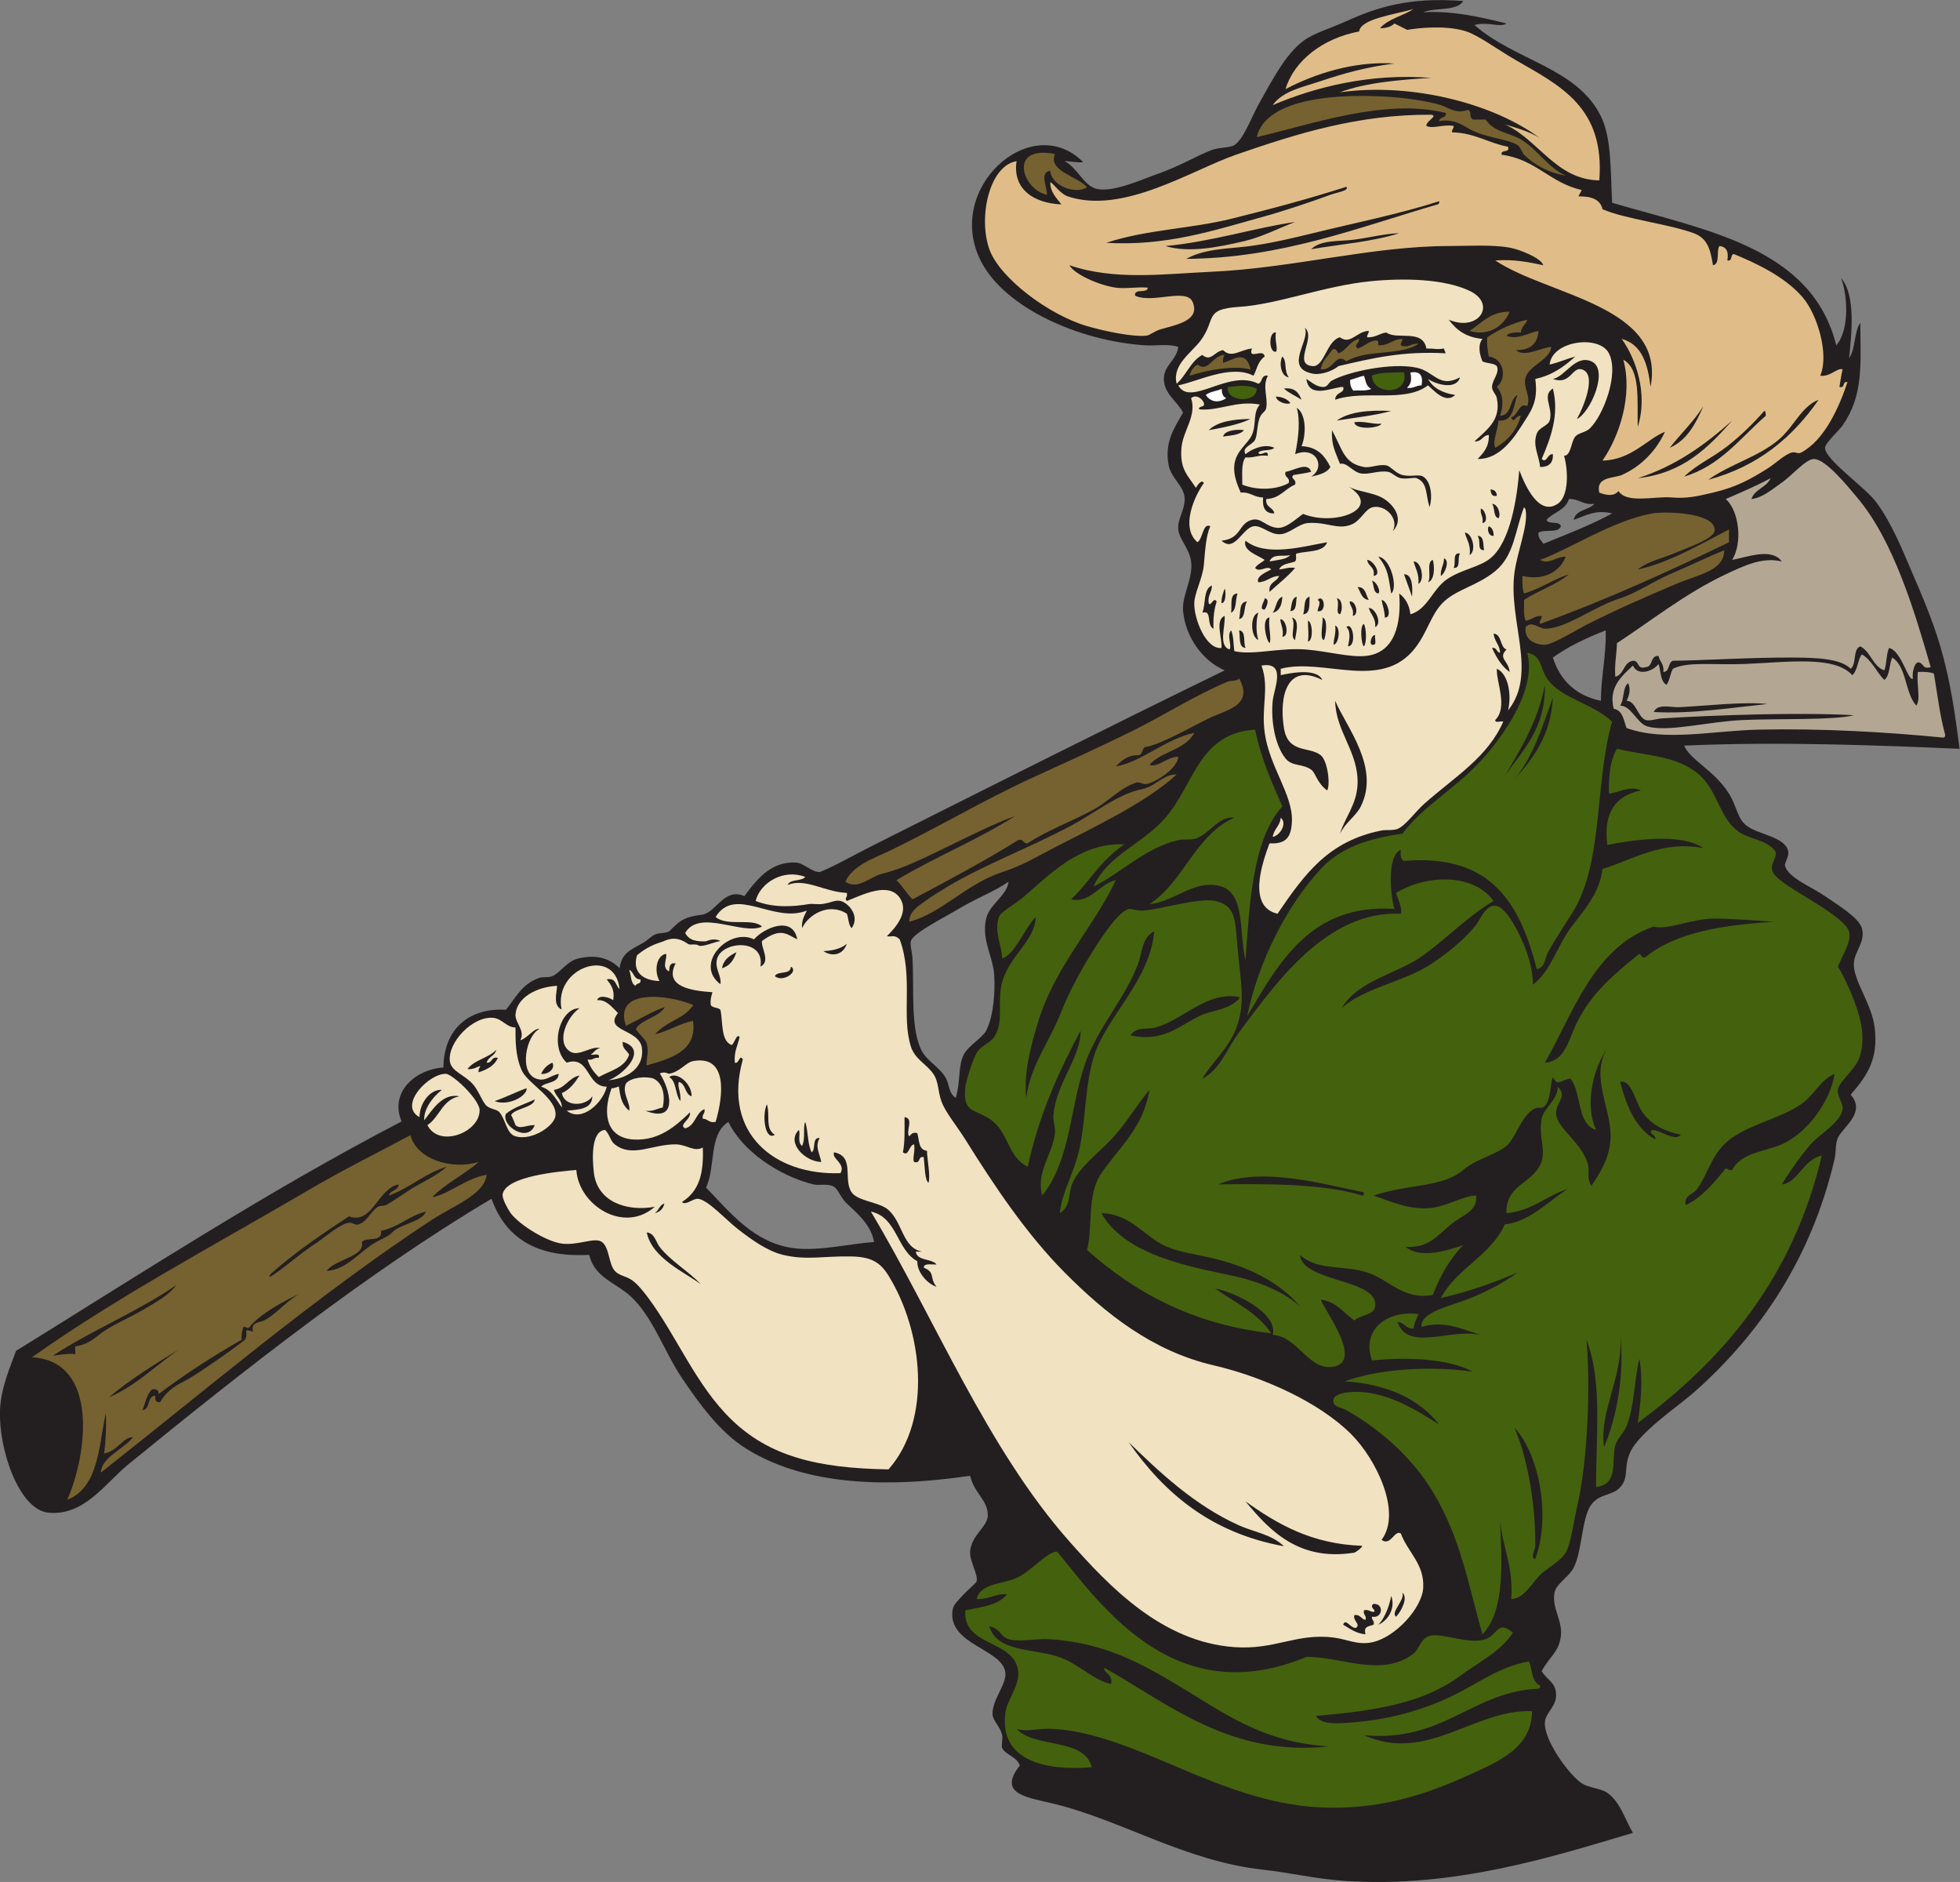 <?xml version="1.0" encoding="UTF-8" standalone="no"?>
<svg
   xmlns:dc="http://purl.org/dc/elements/1.1/"
   xmlns:cc="http://creativecommons.org/ns#"
   xmlns:rdf="http://www.w3.org/1999/02/22-rdf-syntax-ns#"
   xmlns:svg="http://www.w3.org/2000/svg"
   xmlns="http://www.w3.org/2000/svg"
   viewBox="0 0 783.36 752"
   height="752"
   width="783.36"
   xml:space="preserve"
   id="svg2"
   version="1.1"><rect x="0" y="0" width="783.36" height="752" fill="#808080" stroke="none"/><defs
     id="defs6" /><g
     transform="matrix(1.333,0,0,-1.333,0,752)"
     id="g10"><g
       transform="scale(0.1)"
       id="g12"><path
         id="path14"
         style="fill:#231f20;fill-opacity:1;fill-rule:evenodd;stroke:none"
         d="m 5875.2,3396.69 c -235.52,10.36 -543.92,22.43 -825.6,9.6 18.31,-43.3 91.58,-74.93 134.4,-144 23.95,-38.63 24.68,-74.43 52.8,-96 36.16,-27.75 115.58,-32.7 124.8,-76.8 3.29,-15.72 -11.84,-34.75 -9.6,-43.2 9.83,-36.95 80.39,-63.51 120,-91.2 36.46,-25.48 101.16,-63.84 110.4,-96 11.91,-41.41 -22.26,-68.54 -24,-105.59 -2.39,-50.9 53.49,-120.08 62.4,-192.01 11.75,-94.89 -22.8,-145.16 -72,-201.6 47.74,-53.27 -24.35,-97.8 -38.4,-129.6 -8.23,-18.62 -4.79,-41.77 -9.6,-62.4 -68.24,-292.93 -219.25,-521.43 -422.4,-700.8 -46.2,-40.79 -167.27,-121.5 -192.01,-182.4 -17.46,-43.03 -3.78,-67.37 -23.99,-96 -23.51,-33.3 -64.01,-21.03 -91.2,-57.6 -30.83,-41.46 -26.86,-152.027 -57.59,-196.805 -17.09,-24.863 -48.4,-42.93 -52.81,-67.195 -8.34,-45.781 24.57,-83.703 19.2,-129.602 -5.68,-48.57 -34.39,-62.281 -57.6,-105.593 16.12,-26.868 40.88,-32.805 43.2,-67.207 2.62,-39.004 -31.56,-55.77 -33.6,-86.395 -3.52,-52.766 72.39,-157.512 110.4,-182.406 22.74,-14.891 56.38,-14.637 76.8,-28.797 38.42,-26.629 52.91,-79.699 76.8,-120 C 4652.63,74.59 4359.59,-18.867 4032,3.094 3948.05,8.719 3865.2,28.094 3787.2,36.688 3554.08,62.383 3367.23,182.949 3163.19,233.496 c -80.83,20.02 -174.55,28.223 -105.59,115.195 -8.09,26.551 -42.72,31.895 -52.8,52.801 -3.2,6.633 2.36,28.36 0,38.399 -6.23,26.457 -27.91,43.371 -28.8,62.402 -2.02,43.254 42.14,89.289 38.39,124.797 -7.55,71.726 -173.27,83.504 -158.39,187.195 2.71,18.879 17.44,29.824 33.6,48.008 10.96,12.336 36.93,33.145 38.4,38.398 5.86,20.957 -21.95,60.5 -19.2,91.204 4.26,47.665 51.74,72.775 52.8,105.595 1.51,46.91 -40.8,67.05 -52.8,120 -281.22,-41.21 -508.84,-20.26 -672,81.6 -79.63,49.72 -142.16,137.29 -192,211.2 -53.67,79.59 -86.89,183.07 -153.6,244.8 -44.64,41.3 -108.11,55.64 -124.8,124.8 -163.02,-9.42 -252.13,55.07 -292.8,168 -368.78,-218.96 -747.694,-517.97 -1089.6,-796.8 -67.516,-55.07 -131.984,-155.62 -240,-144 -86.394,9.3 -148.547,188.37 -144,307.2 2.59,67.59 30.941,129.86 47.996,177.6 380.563,235.45 753.59,478.41 1156.074,687.81 -36.33,85.62 38.31,155.57 125.53,161.79 0.75,116.58 78.69,179.79 187.21,172.8 28.33,34.16 46.83,77.61 100.79,96 9.67,3.3 28.01,0.12 38.4,4.81 24.23,10.92 44.27,44.86 76.8,52.79 44.57,10.87 88.59,7.23 124.8,-28.8 6.61,45.09 30.41,53.38 72,76.8 10.9,6.14 23.08,19.05 33.6,24 12.6,5.93 31.29,2.94 43.2,9.6 31.23,30.26 40.04,42.91 101.98,50.44 40.37,10.09 64.28,81.07 123.62,55.16 40.48,55.8 81.98,103.56 153.6,100.8 23.6,-0.91 46.38,-28.23 72,-28.8 40.34,15.68 108.67,54.21 153.6,76.8 349.34,175.63 716.63,360.43 1060.8,528 -65.02,27.37 -117.51,98.86 -124.8,177.6 -4.34,46.83 31.05,98.46 24,148.8 -5.7,40.71 -35.74,65.82 -38.41,96 -2.78,31.68 19.35,56.96 19.21,91.2 -0.15,37.89 -40.27,61.29 -48,100.8 -13.37,68.34 16.2,111.54 43.2,158.4 -19.63,35.99 -57.54,56.9 -57.6,100.8 -0.06,40.94 37.71,55.11 43.19,96.01 -32.93,10.55 -64.2,2.34 -100.79,4.79 -194.83,13.07 -416.32,110.22 -489.6,249.6 -114.91,218.56 148.97,456.26 305,299.74 -14.35,-3.18 -37.61,2.69 -55.4,2.66 38.41,-20.27 55.45,-69.52 91.19,-81.61 47.9,-16.16 139.74,26.7 187.21,43.21 66.02,22.96 117.65,54.54 163.19,72 20.56,7.88 54.28,6.25 67.21,14.4 28.56,18.01 52.42,86.88 76.8,129.6 36.79,64.48 75.37,141.3 129.6,182.4 31.14,23.6 83.14,38.81 124.8,57.6 97.91,44.16 191.77,74.8 355.2,62.4 -19.88,-31.33 -83.68,-18.72 -120,-33.6 88.32,5.04 171.93,-14.51 249.6,-33.6 -17.17,-13.75 -58.99,6.8 -96,-4.8 122.84,-107.7 307.11,-127.15 379.2,-273.6 31.55,-64.09 28.64,-158.46 33.61,-259.21 283.12,-83.26 598.8,-133.98 671.99,-427.19 41.33,47.08 33.26,154.19 14.4,201.6 45.54,-52 30.87,-173.5 24,-240 19.86,26.55 14.41,78.4 33.6,105.59 1.38,-126.52 9.29,-217.75 -52.8,-307.19 -10.39,-14.97 -52.55,-53.04 -52.8,-67.2 -0.61,-35.47 120.6,-118.51 153.6,-163.2 47.46,-64.26 80.71,-148.82 105.6,-206.4 30.25,-69.97 63.19,-146.66 86.4,-225.6 30.28,-102.94 43.97,-199.92 57.6,-307.2 z m -1060.8,355.2 c 1.94,-77.14 -14.17,-136.23 -14.4,-211.2 -75.53,15.68 -121.79,60.61 -144,129.6 46.39,33.6 101.03,58.97 158.4,81.6 z M 3024,2998.29 c -4.55,-41.3 -57.19,-67.66 -67.19,-110.4 -14.69,-62.63 19.85,-111.94 23.99,-168 3.33,-45.18 -0.89,-123.32 -23.99,-168 -11.07,-21.39 -54.24,-45.85 -67.21,-72 -17.9,-36.09 -8.82,-78.89 -24,-129.6 -22.15,15.23 -18.36,37.35 -28.8,57.6 -17.35,33.64 -53.96,49.53 -72,81.6 -35.53,63.19 -23.79,186.22 -28.8,278.4 -1,18.46 -8.17,42.15 -4.8,52.8 7.82,24.69 101.57,71.27 134.4,91.2 63.01,38.24 114.19,55.84 158.4,86.4 z m -403.2,-1080 c -69.49,-4.64 -162.27,-27.06 -235.2,-19.2 -126.71,13.65 -201.4,114.53 -268.8,182.4 29.74,60.42 7.01,159.51 67.2,196.8 41.33,-86.9 151.31,-161.66 254.4,-187.2 16.94,-4.2 40.89,2.5 57.6,-4.8 18.21,-7.95 21.71,-32.46 43.2,-52.79 29.82,-28.23 72.45,-63.14 81.6,-115.21 z m 2212.81,2184 c -64.05,-35.16 -136.12,-62.29 -206.41,-91.2 -4.93,11.07 -16.52,15.48 -14.4,33.6 17.74,11.06 60.16,-2.56 67.2,19.2 -3.52,17.27 -37.84,3.75 -43.2,19.2 20.43,22.77 57.44,28.96 67.2,62.4 31.44,1.03 42.02,-18.77 76.8,-14.4 -17.41,-19.39 -56.44,-17.16 -62.4,-48 36.83,12.52 65.47,31.73 115.21,19.2 v 0" /><path
         id="path16"
         style="fill:#b3a794;fill-opacity:1;fill-rule:evenodd;stroke:none"
         d="m 4876.8,3459.09 c -8.56,23.45 -11.15,52.85 -38.4,57.6 -16.58,65.09 25.38,98.88 57.6,129.6 15.05,-33.94 62.39,-15.79 76.8,4.8 7.23,-21.57 5.02,-52.57 24,-62.4 9.68,12.73 10.82,33.98 19.2,48 44.34,22.61 124.25,10.61 216,14.4 132.23,5.46 268.98,25.32 321.61,-33.6 16.57,13.82 15.46,45.33 28.79,62.4 30.35,-17.65 43.32,-52.68 67.2,-76.8 17.41,12.99 14.09,46.71 24.01,67.2 43.99,-28 37.64,-106.36 71.99,-144 14.45,20.78 -0.09,61.87 4.8,100.8 18.55,0.95 35.37,0.17 48,-4.8 10.48,-61.52 17.84,-126.15 33.6,-182.4 0.79,-5.58 -1.06,-8.54 -4.8,-9.6 -173.03,16.91 -366.42,27.87 -552,24 -138.72,-2.89 -283.82,-37 -398.4,4.8 z m 105.6,28.8 c -15.25,-0.94 -36.14,-8.83 -48,-4.8 -23.76,8.08 -29.34,57.31 -57.6,57.6 8.06,13.81 13.45,35.61 4.8,52.8 -17.3,-13.1 -11,-49.79 -24,-67.2 34.44,-0.78 50.04,-53.1 81.6,-62.4 61.66,-18.17 179.9,14.43 288,19.2 105.7,4.66 273.21,-1.12 331.2,14.4 -164.3,9.05 -412.86,0.5 -576,-9.6 z m 52.8,33.61 c -25.7,-1.29 -64.3,12.18 -76.8,-14.41 109.37,-6.59 233.33,12.8 340.8,24 -72.22,7.55 -185.93,-5.71 -264,-9.59 v 0" /><path
         id="path18"
         style="fill:#44610e;fill-opacity:1;fill-rule:evenodd;stroke:none"
         d="m 4315.2,1371.09 c -60.88,76.72 -154.05,121.16 -283.2,129.6 100.63,36.9 256.96,47.42 384,28.8 -70.86,38.91 -196.8,45.07 -302.39,33.6 -33.75,95.47 49.79,151.36 139.19,139.2 -4.66,-14.54 -12.68,-25.72 -14.4,-43.2 -24.56,-2.16 -26.28,18.53 -48,19.2 32.16,-94.93 172.51,-9.17 264,-43.2 -60.16,16.99 -119.75,50.67 -192,28.8 -5.88,42.15 81.34,61.8 134.4,81.6 57.49,21.45 116.04,53.26 153.6,81.6 -75.63,-32.88 -151.01,-58.67 -230.4,-76.8 47.77,89.84 148.98,126.21 192,220.8 71.59,7.37 129.93,68.06 187.2,105.6 -64.43,-20.36 -104.95,-64.64 -182.4,-72 -2.42,83.53 73.43,87.91 100.8,144 21.08,43.21 -5.64,83.09 4.8,139.2 6,32.29 49.38,57.35 48,96 31.71,-29.57 -7.37,-49.14 -4.8,-81.6 3.63,-45.72 80.45,-87.32 96,-153.6 4.79,-20.41 -5.08,-36.22 9.6,-62.4 28.45,41.8 53.85,84.47 57.6,139.2 6,87.72 -63.57,188.26 -9.6,273.6 -43.06,-61.26 -68.55,-170.46 -33.6,-244.8 -58.87,17.94 -42.44,111.17 -76.8,153.6 -29.04,-2.21 -37.95,-26.03 -52.8,4.81 -9.5,-25.97 -5.27,-65.07 -24,-86.41 -9.78,-11.13 -17.6,-0.51 -33.6,-9.6 -37.43,-21.26 -54.98,-88.34 -81.6,-110.4 -31.69,-26.26 -90.43,-38.87 -129.6,-72 -63.57,-53.76 -166.16,-41.73 -268.8,-76.8 45.98,-15.54 96.74,-38.9 153.6,-38.4 60.75,0.53 108.52,36.73 153.6,38.4 5.23,-41.35 -28.83,-53.33 -62.4,-76.8 -47.92,-33.49 -71.74,-81.82 -148.8,-76.8 43.02,-37.41 126.71,-10.39 172.8,4.8 -40.16,-39.84 -68.68,-91.33 -91.2,-148.8 -88.68,-17.17 -129.62,45.64 -196.8,67.2 -71.13,22.83 -149.31,4.28 -201.6,52.8 7.31,-82.8 235.91,-71.76 225.6,-153.6 -3.63,-28.82 -40.43,-23.82 -62.4,-43.2 -32.32,22.07 -52.67,56.13 -100.8,62.4 15.87,-39.35 130.49,-189.94 33.61,-201.6 -71.12,-8.57 -103.75,91.74 -177.61,96 16.57,63.77 -107.79,126.06 -172.81,139.2 58.81,-42 128.49,-73.13 168.01,-134.4 -239.58,27.62 -410.23,124.17 -552,249.6 18.25,67.61 -1.67,165.05 43.19,230.4 53.48,77.89 125.87,136.27 144,249.6 -39.57,-47.2 -67.19,-96.56 -110.39,-144 -39.77,-43.67 -96.47,-82.95 -120,-134.4 -13.86,-30.3 -3.14,-69.28 -38.4,-91.2 5.75,60.92 40.64,115.47 57.6,187.2 21.68,91.71 16.47,202.92 47.99,292.8 40,113.99 164.37,219.38 177.61,364.8 -37.23,-17.49 -36.4,-64.89 -48.01,-95.99 -37.08,-99.41 -107.43,-176.07 -148.79,-273.61 -56.7,-133.7 -47.55,-309.21 -139.2,-422.4 -19.37,70.39 31.31,123.51 38.39,187.2 1.9,17.02 -6.15,35.28 -4.79,52.8 7.47,96.72 81.87,171.95 81.6,254.4 -65.64,-123.15 -125,-252.6 -158.4,-408 -61.39,28.95 -55.97,105.7 -115.21,144 -46.54,30.11 -80.44,17.77 -71.99,96 1.54,14.24 21.77,80.86 33.6,100.8 13.48,22.74 41.61,30.41 52.8,48.01 26.5,41.68 12.81,79.98 19.2,139.19 10.38,96.31 102.36,141.04 105.6,220.8 -35.76,-36.26 -59.8,-109.77 -100.8,-124.8 -0.27,38.07 -25.4,80.47 -9.6,124.8 5.72,16.06 51.69,40.59 76.8,62.4 76.36,66.34 167.86,161.1 299,155.3 -76.76,-53.27 -105.39,-115.18 -159.8,-164.9 58.23,-13.38 84.4,46.78 134.4,57.6 -67.28,-143.69 -183.52,-257.95 -235.2,-432 -20.26,-68.19 -41.24,-144.49 -33.6,-220.8 14.04,101.43 68.39,163.7 105.59,259.2 19.11,48.99 51.67,111.58 86.41,168 26.01,42.27 80.2,128.44 115.2,139.2 6.13,1.88 24.21,-6.22 43.2,-4.8 60.36,4.49 166.11,39.16 215.99,28.8 63.47,-13.17 60.09,-59.44 67.21,-139.2 9.25,-103.68 25.65,-166.65 -4.8,-244.8 -22.9,-58.76 -75.41,-104.76 -100.8,-148.8 53.7,26.54 73.68,90.28 110.4,139.2 108.35,144.32 261,365.22 484.8,355.2 5.65,14.27 -8.7,44.09 -14.4,62.4 90.69,55.25 231.53,59.86 292.8,-24 -74.71,-43.76 -139.55,-111.29 -211.2,-163.2 -78.13,-56.6 -193.02,-72.86 -244.8,-158.4 66.49,60.58 185.5,78.84 263.99,129.6 47.27,30.57 102.3,73.52 139.21,120 11.74,14.78 28.23,59.63 57.6,57.6 29.7,-2.05 62.49,-65.06 76.8,-96 21.09,-45.6 34.63,-88.88 36.71,-140.59 54.16,42.53 72.33,115.93 112.09,169.39 37.87,50.93 87.36,103.16 96,177.6 91.79,27.12 175.68,86.02 302.4,62.4 -70.21,47.75 -216.65,23.18 -288,9.6 -12.65,100.65 27.64,148.36 100.8,163.2 -31.93,15.82 -66.96,-6.56 -96,-9.6 -0.96,53.76 4.18,101.42 24,134.4 98.33,-22.51 174.12,-20.55 240,-72 60.94,-47.58 64.63,-128.73 120,-172.8 35.65,-28.37 85.51,-23.99 115.2,-62.4 6.05,-21.3 -15.29,-34.3 -9.59,-57.6 10.06,-41.28 184.33,-113.48 225.59,-172.8 19.32,-27.79 -8.93,-69.25 -28.8,-115.2 19.46,-28.61 64.62,-125.43 72,-187.2 4.14,-34.61 1.45,-65.84 -9.6,-91.2 -14.83,-34.04 -59.29,-67.15 -62.4,-91.2 -2.53,-19.59 16.74,-40.72 14.4,-57.6 -5.57,-40.22 -72.29,-77.56 -96,-105.6 -39.26,-46.42 -64.07,-84.5 -86.4,-120 46.68,3.3 65.05,75.46 120,86.4 -86.27,-364.93 -292.37,-610.03 -552,-801.6 9.51,62.47 16.22,134.56 4.8,192 -16.22,-67.46 -13.79,-138.98 -38.4,-201.6 -8.21,-20.91 -28.19,-37.1 -33.6,-57.6 -11.86,-44.96 10.65,-117.65 -57.6,-124.8 -0.9,150.62 19.65,315.73 -28.8,441.6 10.97,-119.94 6.83,-350.97 -28.8,-504 -9.65,-41.45 -18.35,-109.77 -33.6,-134.4 -17.61,-28.449 -57.98,-46.133 -81.6,-72.004 -25.14,-27.527 -44.4,-64.773 -81.6,-67.195 6.94,96.543 -25.49,153.709 -33.6,235.199 4.4,-111.031 17.83,-268.547 -52.8,-340.797 -41.24,143.207 -63.99,287.047 -148.8,427.197 -58.3,96.35 -148.78,182.01 -259.2,244.8 -14.94,8.5 -44.58,9.04 -38.4,33.6 2.8,11.11 24.76,17.42 38.4,19.2 110.86,14.46 214.55,-56.39 278.4,-96 z m 1084.8,960 c -69.86,-47.5 -171.9,-62.59 -230.4,-120 -38.98,-38.27 -50.86,-92.61 -81.6,-134.4 -11.86,-16.12 -40.62,-18.66 -33.59,-48 51.55,25.24 85.32,68.26 120,110.4 6.48,-1.51 9.15,-6.84 19.2,-4.8 27.21,52.72 98.24,54.5 148.79,76.8 71.42,31.52 143.53,121.75 158.4,211.2 -43.22,-17.68 -61.36,-64.38 -100.8,-91.2 z m -259.2,556.8 c -65.83,0.7 -143.81,-36.54 -182.4,-24 -180.92,-60.71 -243.61,-265.15 -326.4,-408 60.38,3.66 70.43,67.43 96,120 43.27,88.96 116.46,149.41 187.2,206.4 7.53,-2.07 4.11,-15.09 19.2,-9.59 91.31,75.48 239.14,96.42 384,105.59 -63.31,4.25 -115.87,8.94 -177.6,9.6 z m -216,-580.8 c -24.11,34.26 -31.55,98.25 -67.2,91.2 19.53,-73.27 46.01,-139.6 105.6,-172.8 2.82,16.85 -22.69,15.79 -9.59,28.8 27.12,-1.03 68.24,-36.06 86.39,-14.4 -54.21,11.28 -91.24,33.16 -115.2,67.2 z m -115.2,-1003.2 c 37.54,88.86 62.21,216.18 48,340.8 13.2,-122.92 -64.73,-236 -48,-340.8 z m -268.8,57.6 c 42.79,-97.88 63.92,-244.47 62.4,-355.2 -0.15,-10.852 -16.12,-35.099 0,-38.399 47.18,128.249 11.88,314.909 -62.4,393.599 z m -888.01,729.6 c 130.86,1.51 311.98,3.82 432.01,-33.6 3.75,1.06 5.58,4.02 4.8,9.6 -123.94,24.96 -308.43,78.42 -436.81,24 z m 0,-225.6 c -56.57,14.82 -108.02,19.74 -153.59,38.4 -64.23,26.29 -108.19,99.5 -196.81,100.8 62.54,-111.79 222.73,-152.93 369.61,-182.4 94.85,-19.03 166.96,-46.97 225.6,-96 -59.65,68.78 -145.88,113.29 -244.81,139.2 z m -187.19,696 c -28.69,-8.21 -53.92,5.24 -76.8,-24 99.95,-20.69 146.63,28.66 206.4,57.6 40.27,19.5 83.32,17.22 115.2,48 3.74,1.06 5.58,4.02 4.8,9.61 -97.68,17.7 -165.23,-67.05 -249.6,-91.21 v 0" /><path
         id="path20"
         style="fill:#e0bd88;fill-opacity:1;fill-rule:evenodd;stroke:none"
         d="m 5539.2,4495.89 c -24.61,-75.28 -69.77,-175.35 -139.2,-211.2 -10.16,-5.25 -16.46,3.57 -28.8,0 -20.44,-5.91 -48.6,-33.37 -72,-48 -49.63,-31.04 -91.62,-55.12 -163.2,-72 -50.27,-11.85 -79.06,-18.11 -124.8,-14.4 -49.26,4 -134.92,-19.33 -158.4,19.2 -13.1,-16.13 -34.76,-13.72 -57.6,-4.8 -11.61,48.51 43.31,42.36 67.2,52.8 57.26,25.03 104.08,73.35 129.6,129.6 -51.75,-20.27 -100.79,-84.8 -187.2,-86.4 49.83,71.76 91.66,195.32 62.4,302.4 52.64,-28.95 41.07,-122.13 43.2,-201.59 31.9,100.34 -6.37,205.96 -48,263.99 60.43,-16.36 78.34,-75.26 86.4,-143.99 47.46,244.07 -307.82,273.14 -465.6,379.19 56.74,3.94 100.54,-5.06 144,-14.4 -6.65,22.36 -72.93,47.87 -100.81,52.8 -54.77,9.7 -126.25,4.8 -182.39,4.8 -227.38,0 -468.15,-65.75 -705.6,-76.8 -150.59,-7 -295.81,-27.08 -432.01,19.2 15.82,-27.83 90,-60.43 139.21,-67.2 29.83,-4.11 62.86,3.04 96,0 -1.8,-19.01 -41.15,-0.45 -38.41,-24 51.6,-25.01 154.36,24.75 172.81,-19.2 23.47,-55.94 -49.29,-67.98 -96,-81.6 -19.87,-5.79 -31.57,-18.01 -43.2,-19.2 -40.07,-4.09 -123.51,12.95 -177.6,28.8 -115.5,33.84 -262.74,145.07 -292.81,230.4 -34.3,97.39 0.67,251 81.61,264 -12.72,-83.56 51.44,-126.27 134.39,-129.6 -16.28,20.94 -34.03,38 -33.19,66.69 10.57,-5.25 30.06,-35.24 52.4,-42.7 165.63,-55.3 370.76,78.56 504,124.81 182.92,63.49 367.71,121.34 585.6,120 22.16,-3.58 -16.67,-18.98 -14.4,-33.6 19.7,-9.69 50.51,5.63 81.6,0 0.62,-8.61 -5.88,-10.12 -4.79,-19.2 68.92,-1.47 108.4,-32.39 167.99,-43.19 6.29,-20.7 -22.85,-5.95 -19.2,-24.01 102.11,-13.09 145.48,-84.91 240,-105.6 -2.5,-7.1 -7.11,-12.1 -9.6,-19.21 37.43,0.64 65.29,-8.3 72,-38.39 65.93,-29.18 199.52,-44.5 273.6,-72 39.74,-14.75 49.58,-45.4 57.6,-96 22.16,3.44 9.29,41.9 19.2,57.6 20.44,-1.96 28.66,-16.14 24,-43.2 16.36,-3.55 7.91,17.69 19.2,19.2 63.21,-25.92 151.76,-66.11 206.4,-129.6 44.09,-51.23 80.27,-171.24 52.8,-235.2 30.77,-3.85 50.41,24.57 67.2,19.2 -4.49,-16.31 -6.42,-35.18 -9.6,-52.79 17.91,-5.11 7.6,17.99 24,14.39 z m -206.4,-172.8 c -61.52,-51.89 -144.71,-72.47 -211.2,-120 150.15,40.26 253.19,127.61 331.2,240 -51.73,-19.88 -73.86,-81.08 -120,-120 z m -153.6,-19.2 c -42.05,-33.16 -90.99,-54.01 -129.6,-91.2 109.4,33 168.62,116.18 244.81,182.4 -0.76,5.65 0.82,13.62 -4.81,14.4 -33.41,-38.4 -70.31,-73.99 -110.4,-105.6 z m -268.8,-96 c 136.92,15.08 211.6,92.39 283.21,172.8 -80.39,-71.62 -168.03,-135.98 -283.21,-172.8 z m 95.99,91.2 c 52.29,22.91 77.99,72.43 100.81,124.8 -28.96,-46.25 -67.9,-82.5 -100.81,-124.8 z M 3936,4942.29 c -62.02,-15.2 -124.5,-29.9 -187.2,-38.4 -64.37,-8.72 -133.78,-6.48 -192,-38.4 285,1.42 519.14,95.24 753.6,163.2 3.74,1.06 5.58,4.02 4.8,9.6 -117.39,-37.9 -250.27,-64.4 -379.2,-96 z m 124.8,-19.2 c -45.84,-6.03 -100.09,0.21 -129.6,-28.8 88.77,15.23 185.39,22.6 264,48 -42.63,-1.09 -88.97,-13.22 -134.4,-19.2 z m -278.4,67.2 c 71.81,19.93 144.12,44.35 206.4,67.2 22.01,8.08 57.2,12.12 48,24.01 -109.12,-35.07 -224.57,-66.16 -345.6,-96.01 -121.9,-30.07 -255.36,-32.35 -374.39,-72 179.2,-10.4 321.63,36.84 465.59,76.8 z m -288.01,-86.4 c 69.59,-21.44 159.09,-3.32 235.21,14.4 56.17,13.08 110.17,41.92 153.6,57.6 -118,-16.48 -250.89,-59.46 -388.81,-72 v 0" /><path
         id="path22"
         style="fill:#766130;fill-opacity:1;fill-rule:evenodd;stroke:none"
         d="m 5184,4054.29 c 0,-12.79 0,-25.6 0,-38.4 -182.18,-88.22 -367.98,-172.81 -566.4,-244.8 -3.97,13.57 6.76,12.43 4.8,24 -21.38,0.59 -29.76,-11.84 -48,-14.4 -6.93,15.47 -4.54,40.26 -4.8,62.4 42.36,28.04 95.9,44.91 134.4,76.8 -48.12,-15.88 -84.93,-43.07 -134.4,-57.6 -5.74,13.46 -5.28,33.12 -4.8,52.8 62.67,-15.73 112.73,12.61 129.6,57.6 -28.1,1.18 -49.74,-25.24 -76.8,-9.6 90.29,32.61 216.83,117.56 336.01,139.2 36.14,6.56 194.14,4.01 187.19,-52.8 -2.86,-23.36 -85.08,-51.54 -110.4,-62.4 -49.87,-21.39 -88.17,-27.36 -120,-52.8 92.54,19.46 189.13,76.46 273.6,120 v 0" /><path
         id="path24"
         style="fill:#766130;fill-opacity:1;fill-rule:evenodd;stroke:none"
         d="m 5169.6,3991.89 c 0.37,-62.18 -78.92,-73.07 -144,-100.8 -95.72,-40.79 -174.1,-74.8 -264,-120 -37.99,-19.1 -103.42,-61.12 -129.6,-62.4 -19.37,-0.94 -63.22,9.25 -57.6,52.81 19.21,21.35 38.44,-5.91 62.4,-4.81 61.71,2.83 145.06,67.46 220.8,91.2 47.43,14.86 99.76,51 148.79,72 64.13,27.45 113.49,51.95 163.21,72 v 0" /><path
         id="path26"
         style="fill:#44610e;fill-opacity:1;fill-rule:evenodd;stroke:none"
         d="m 4608,2735.69 c -50.14,193.06 -132.82,347.38 -398.4,325 -10.32,4.08 -11.13,17.67 -9.6,33.6 -45.03,-20.23 -28.8,-146.84 -19.2,-177.6 -252.46,17.1 -347.47,-164.4 -441.6,-321.6 34.54,164.07 116.96,328.63 220.8,441.6 58.43,63.56 144.39,92.04 244.8,105.6 66.76,89 170.62,140.27 254.4,240 66.82,79.55 145.84,202.37 120,302.4 45.28,-8.16 37.32,-48.39 62.4,-81.6 42.21,-55.89 130.87,-68.81 192.01,-124.8 -52.59,-182.2 -25.38,-421.87 -118.32,-571.8 -21.99,-35.47 -54.16,-83.27 -73.69,-119.4 -11.42,-21.13 -5.95,-42.34 -33.6,-51.4 z m -67.2,569.8 c 56.9,63.11 108.81,131.19 115.2,244.8 -31.61,-88.4 -60.5,-179.49 -115.2,-244.8 z m -28.8,9.6 c 53.08,78.12 122.18,140.22 120,273.6 -21.48,-115.39 -79.66,-202.89 -120,-273.6 v 0" /><path
         id="path28"
         style="fill:#e0bd88;fill-opacity:1;fill-rule:evenodd;stroke:none"
         d="m 4632,5215.89 c -140.96,113.43 -396.95,179.46 -614.4,148.8 75.64,29.45 188.2,38.42 273.6,43.2 -181.09,14.69 -347.36,-27.04 -475.2,-81.6 30.11,42.64 90,53.87 144,72 69.11,23.21 135.05,41.71 220.8,52.8 -122.85,7.64 -240.32,-31.67 -326.4,-76.8 25.9,86.1 112.89,152.71 220.8,172.8 4.12,38.23 106.43,50.7 163.2,67.2 -32.16,-20.64 -76.42,-29.18 -100.8,-57.6 19.12,0.09 33.81,4.6 43.2,14.4 12.88,-6.32 25.51,-12.89 38.4,-19.2 35.06,6.18 119.28,14.46 177.6,-4.8 37.56,-12.41 96.27,-56.21 148.8,-86.4 134.19,-77.12 266.43,-141.68 249.6,-360 -129.74,1.93 -181.83,121.82 -283.2,168 43.95,-13.65 89.52,-25.69 120,-52.8 v 0" /><path
         id="path30"
         style="fill:#766130;fill-opacity:1;fill-rule:evenodd;stroke:none"
         d="m 4694.4,5115.09 c -44.58,6.67 -89.44,27.93 -124.8,62.4 -6.42,6.25 -10.75,23.18 -19.2,28.8 -28.06,18.63 -98.28,22.07 -144.01,48 -18.61,10.56 -47.21,32.04 -91.19,24 -1.42,12.62 23.93,9.09 19.71,24.51 -181.04,45.07 -398.78,-33.36 -566.91,-72.51 28.11,119.84 251.43,131.88 408,120 45.66,-3.47 103.6,-11.72 144,-24 22.63,-6.88 43.71,-27.5 81.6,-14.4 13.54,-7.24 0.42,-17.67 14.4,-28.8 12.8,0 25.6,0 38.4,0 25.44,-39.39 75.09,-39.41 110.4,-62.4 47.33,-30.81 78.22,-82.64 129.6,-105.6 v 0" /><path
         id="path32"
         style="fill:#44610e;fill-opacity:1;fill-rule:evenodd;stroke:none"
         d="m 4089.6,439.891 c 188.96,-85.371 332.16,79.347 504.01,72.004 -1.22,-112.02 -102.06,-152.247 -201.61,-196.809 -122.27,-54.715 -262.76,-101.367 -441.6,-91.191 -143.11,8.136 -280.73,61.222 -408.01,115.195 -126.97,53.848 -272.85,118.547 -398.39,120 -39.53,0.461 -66.89,-10.086 -96,0 53.9,-59.688 202.17,-25.027 225.59,-115.195 -147.55,-12.586 -277.7,24.21 -259.2,163.195 5.2,38.996 43.58,82.254 38.4,124.805 -11.64,95.789 -166.75,71.972 -158.39,182.39 47.92,9.68 99.99,15.207 124.8,48.008 -29.16,3.887 -52.14,-15.145 -91.2,-14.402 11.42,42.422 60.71,44.257 105.59,57.597 51.64,15.352 105.94,87.567 136.54,84.403 142.02,-176.121 359.8,-476.153 746.67,-315.469 103.33,1.953 227.04,-63.574 321.6,10.266 16.89,13.191 20.91,45.203 47.99,52.8 38.95,10.93 117.02,-27.695 168.01,-9.597 35.91,12.742 36.46,58.211 81.6,19.199 -34.95,-55.168 -102.02,-88.125 -158.4,-129.602 -110.65,-81.375 -247.03,-103.425 -432,-120 16.09,-28.769 73.42,-22 110.4,-19.195 104.81,7.945 199.27,34.148 283.2,72 82.74,37.312 153.64,95.645 244.8,110.398 9.83,-15.437 6.39,-60.886 33.6,-72 0.76,-4.836 -1.03,-9.472 -4.8,-9.601 -196.25,-6.699 -284.77,-161.895 -523.2,-139.199 z m -556.81,148.8 c -110.43,65.977 -220.33,128.731 -388.79,139.2 -36.34,2.254 -84.07,-9.973 -120,0 -23.46,6.511 -26.03,32.644 -57.61,38.398 22.38,-77.539 131.05,-66.172 206.4,-91.203 63.23,-20.996 103.56,-70.633 158.41,-81.59 8.23,27.617 -26.97,36.785 -19.2,47.996 189.93,-106.152 375.94,-267.137 672,-235.203 -199.69,12.149 -316.32,101.816 -451.21,182.402 v 0" /><path
         id="path34"
         style="fill:#766130;fill-opacity:1;fill-rule:evenodd;stroke:none"
         d="m 4526.39,4707.09 c -16.32,-40.68 -60.83,-75.38 -120,-57.6 40.34,26.85 62.32,57.41 120,57.6 v 0" /><path
         id="path36"
         style="fill:#ffffff;fill-opacity:1;fill-rule:evenodd;stroke:none"
         d="m 4262.4,4486.29 c -18.52,-0.68 -22.86,-9.53 -43.88,-7.71 10.62,11.52 15.52,20.07 10.28,46.11 29.38,5.37 38.54,-9.47 33.6,-38.4 v 0" /><path
         id="path38"
         style="fill:#766130;fill-opacity:1;fill-rule:evenodd;stroke:none"
         d="m 4252.8,4611.09 c -50.49,-36.99 -155.99,-15.63 -216,-52.8 -32.5,28.46 -38.05,-29.28 -76.8,-24 3.95,26.46 21.68,39.13 33.61,57.6 8.45,8.89 14.86,-1.24 19.19,-9.6 26.03,9.17 33.47,36.93 62.4,43.2 1.07,-14.32 -17.72,-16.32 -4.8,-28.8 20.28,5.31 30.47,20.73 52.8,24 10.25,2.24 9.14,-6.86 9.6,-14.4 31.81,-1.41 42.26,18.55 72,19.2 0.61,-8.61 -5.87,-10.12 -4.8,-19.2 24.03,-9.71 26.52,5.75 52.8,4.8 v 0" /><path
         id="path40"
         style="fill:#44610e;fill-opacity:1;fill-rule:evenodd;stroke:none"
         d="m 4209.6,4525.48 c 16.42,-70.3 -94.55,-69 -95.99,-10.39 20.9,11.21 63.89,9.03 95.99,10.39 v 0" /><path
         id="path42"
         style="fill:#ffffff;fill-opacity:1;fill-rule:evenodd;stroke:none"
         d="m 4048.29,4502.7 c 18.23,5.05 26.36,9.01 41.31,12.39 5.57,-15.36 5.93,-31.68 21.79,-39.64 -19.41,-7.72 -34.83,-2.46 -53.07,-5.31 -6.87,6.48 -11.11,18.44 -10.03,32.56 v 0" /><path
         id="path44"
         style="fill:#44610e;fill-opacity:1;fill-rule:evenodd;stroke:none"
         d="m 3700.8,3190.29 c -46.21,6.19 -73.79,-48.32 -115.2,-62.4 -15.74,-5.35 -36.31,-0.97 -52.81,-4.8 -100.04,-23.26 -172.68,-99.9 -254.39,-139.2 45.65,97.18 145.14,125.07 215.99,206.4 85.8,98.48 99.77,253.57 268.81,264 17.69,-86.31 50.1,-157.9 81.6,-230.4 -93.41,-101.44 -99.38,-318.7 -110.4,-460.8 -19.51,81.97 -0.7,198.3 -72.01,220.8 -78.6,24.81 -140.74,-46.06 -216,-52.8 103.69,67.52 136.08,206.33 254.41,259.2 v 0" /><path
         id="path46"
         style="fill:#44610e;fill-opacity:1;fill-rule:evenodd;stroke:none"
         d="m 3768,4476.65 c 0.96,-45.87 -94.05,-39.99 -86.4,4.85 35.39,3.39 58.54,6.92 86.4,-4.85 v 0" /><path
         id="path48"
         style="fill:#766130;fill-opacity:1;fill-rule:evenodd;stroke:none"
         d="m 3749.97,4533.44 c -43.96,12.87 -119.74,1.77 -183.58,-18.35 4.17,15.04 11.9,26.51 24.01,33.6 32.44,-26.31 45.37,29.13 81.6,28.8 -4.03,-5.57 -6.34,-12.87 -4.8,-24 32.48,10.3 67.97,41.16 82.77,-20.05 v 0" /><path
         id="path50"
         style="fill:#766130;fill-opacity:1;fill-rule:evenodd;stroke:none"
         d="m 3345.6,3343.89 c 78.89,13.92 145.94,81.24 235.2,100.8 -25.72,-51.08 -98.54,-55.05 -134.41,-96 26.79,-9.08 52.16,24.58 86.4,24 -1.87,-33.28 -63.69,-75.39 -95.99,-81.6 -9.19,-1.77 -20.75,7.25 -28.8,4.8 -47.28,-14.35 -83.77,-56.75 -129.6,-81.6 -68.35,-37.06 -137.94,-61.38 -196.8,-100.8 -15.12,-2.32 -10.87,14.73 -28.81,9.6 -101.51,-63.28 -209.24,-120.36 -316.79,-177.6 -17.74,17.46 -30.36,40.04 -48,57.6 113.9,68.5 243.91,120.89 355.19,192 -64.17,-22.88 -140.67,-62.25 -220.79,-100.8 -60.54,-29.13 -120.27,-58.5 -177.6,-72 -35.38,-8.33 -72.16,-49.72 -110.4,-24 23.31,49.56 83.94,69.37 129.6,91.2 143.3,68.53 281.68,151.94 432,220.8 99.06,45.38 200.54,91.21 297.59,139.2 99.25,49.08 191.84,109.13 288.01,148.8 8.74,3.6 28.35,0.62 33.6,9.6 45.22,-82.05 -38.64,-94.32 -91.2,-120 -59.8,-29.21 -141.6,-77.71 -192,-86.39 -8.25,-6.16 -5.95,-22.86 -19.21,-24.01 -28.86,1.04 -47.91,-13.65 -67.19,-33.6 v 0" /><path
         id="path52"
         style="fill:#ffffff;fill-opacity:1;fill-rule:evenodd;stroke:none"
         d="m 3676.81,4447.89 c -22.45,-14.84 -46.67,-12.85 -61.46,9.56 13.59,10.42 27.47,10.05 48,18.29 -0.24,-14.64 3.41,-23.49 13.46,-27.85 v 0" /><path
         id="path54"
         style="fill:#766130;fill-opacity:1;fill-rule:evenodd;stroke:none"
         d="m 3528,3319.89 c -89.63,-83.48 -253.08,-160.52 -369.6,-220.8 -51.02,-26.39 -92.24,-52.1 -153.6,-72 -106.51,-34.53 -181.58,-123.22 -278.4,-148.8 -0.79,30.05 26.41,47.03 48,62.4 22.03,15.68 45.4,30.21 67.21,43.2 112.3,66.9 246.93,116.85 369.59,182.4 79.18,42.31 138.26,94.37 216,110.4 36.43,7.51 62.72,44.72 100.8,43.2 v 0" /><path
         id="path56"
         style="fill:#766130;fill-opacity:1;fill-rule:evenodd;stroke:none"
         d="m 3259.2,5079.72 c -37.59,-22.57 -107.1,6.22 -110.4,49.77 -32.57,-5.04 -9.65,-45.71 -9.6,-72 -75.14,15.85 -117.72,150.45 23.99,122.19 -22.38,-51.96 71.07,-67.51 96.01,-99.96 v 0" /><path
         id="path58"
         style="fill:#f1e2c1;fill-opacity:1;fill-rule:evenodd;stroke:none"
         d="m 2145.6,2278.29 c -20.05,-4.05 -22.67,9.34 -38.4,9.6 -3.49,14.68 8.28,14.12 4.8,28.8 -26.93,-11.47 -26.7,-50.1 -57.6,-57.6 -21.74,10.55 17.97,25.54 14.4,48 -40.55,-39.38 -91.94,-85.7 -168,-81.6 -79.15,4.26 -97,71.74 -67.2,153.6 7.6,0.4 13.19,1.96 21.76,5.66 3.96,-17 2.75,-49.71 31.04,-72.86 6.04,20.59 -22.93,53.37 -9.59,81.61 14.5,18.06 59.21,22.82 82.82,14.59 28.84,-14.53 34.94,-50.43 27.57,-86.6 -17.76,-3.04 -28.57,-13.03 -52.8,-9.6 104.97,-40.36 72.39,68.41 43.84,111.74 6.69,2.42 13.04,5.22 27.13,-1.1 33.16,5.2 51,34.19 73.03,38.16 104.63,18.86 90.34,-105.2 67.2,-182.4 z m -139.2,134.41 c 22.66,-12.56 17.61,-52.8 33.6,-72.01 2.32,27.95 -9.27,40.63 -4.8,57.6 21.74,-5.46 17.44,-36.95 38.4,-43.2 1.06,37.95 -43.64,75.63 -67.2,57.61 v 0" /><path
         id="path60"
         style="fill:#766130;fill-opacity:1;fill-rule:evenodd;stroke:none"
         d="m 2078.4,2628.69 c -26.68,-42.12 -76.92,-45.52 -114.53,-87.73 39.96,9.63 73.01,31.7 113.86,40.45 13.73,-91.59 -68.17,-113.5 -139.42,-133.81 0.79,32.13 7.34,37.68 0.89,65.9 -2.83,12.38 -32.84,37.76 -32.22,43.19 12.18,27.67 70.29,35.75 86.4,65.82 -32.52,-10.05 -73.43,-35.3 -116.57,-56.22 -39.2,114.85 129.98,93.19 201.59,62.4 v 0" /><path
         id="path62"
         style="fill:#f1e2c1;fill-opacity:1;fill-rule:evenodd;stroke:none"
         d="m 1800,2499.09 c -26.9,9.02 -64.63,-27.23 -91.2,-9.6 -43.93,29.17 -6.21,107.12 28.8,129.6 -59.5,0.16 -91.06,-115.36 -38.4,-163.2 69.69,22.63 57.83,-71.73 120,-72 -10.63,-46.25 -73.42,-108.73 -120,-72 36.2,3.8 76.12,3.88 76.8,43.2 -19.3,-30.24 -84.01,-33.25 -91.2,9.6 24.34,10.86 39.04,31.35 52.8,52.8 -33.03,-6.96 -41.92,-38.08 -76.8,-43.2 5.29,-20.31 23.72,-27.47 24,-52.8 -17.86,23.74 -30.33,52.87 -62.4,62.4 15.26,15.14 51.37,9.43 52.8,38.4 -25.87,-5.06 -39.45,-24.26 -67.2,-14.4 -54.53,19.38 -28.68,132.52 9.6,148.8 -15.78,4.43 -35.97,-27.92 -57.6,-33.6 15.67,29.08 -16.12,52.5 -14.4,76.8 3.6,51.05 62.62,83.09 124.8,86.41 -0.63,-20.57 -13.67,-58.48 13.47,-71.09 -25.9,126.14 160.6,190.73 173.73,61.48 -12.44,9.97 -10.12,34.69 -38.4,28.81 11.78,-15.42 24.8,-29.6 19.2,-62.41 -8.37,7.35 -42.64,18.9 -48,0 27,2.69 43.71,-19.96 62.4,-38.4 -44.1,-56.27 64.8,-46.55 72,-105.6 6.13,-50.26 -31.15,-89.06 -100.8,-96 42.53,14.28 123.07,91.76 43.2,115.2 -2.13,-21.34 13,-25.4 19.2,-38.4 -13.04,-39.76 -57.57,-48.03 -91.2,-67.19 -14.48,14.31 -27.09,30.49 -33.6,52.79 16.65,-3.85 18.45,7.15 33.6,4.8 4.93,16.12 -14.93,7.47 -24,9.6 10.16,5.84 13.94,18.06 28.8,19.2 z m -144,-43.2 c -15.46,-6.94 -26.66,-18.14 -33.6,-33.6 23.51,-2.32 43.54,17.71 33.6,33.6 v 0" /><path
         id="path64"
         style="fill:#f1e2c1;fill-opacity:1;fill-rule:evenodd;stroke:none"
         d="m 1281.6,2268.69 c 36.63,24.17 44.7,76.9 96,86.4 -50.49,10.45 -81.15,-40.42 -105.6,-72 -2.58,33.38 26.41,71.33 52.8,91.2 -32.98,2.51 -66.05,-36.31 -67.2,-81.59 -65.71,35.75 31.23,134.22 81.6,129.59 26.72,-9.04 92.5,-72.88 98.73,-105.6 4.41,-68.94 -121.5,-118.42 -156.33,-48 v 0" /><path
         id="path66"
         style="fill:#231f20;fill-opacity:1;fill-rule:evenodd;stroke:none"
         d="m 230.398,1409.49 c 11.504,-82.29 -11.253,-280.74 -89.543,-279.74 -39.523,2.22 -97.043,83.24 -112.054,154.94 -9.91,47.31 -13.07,105.56 -9.602,144 3.34,37 21.555,104.35 38.555,118.19 36.344,29.59 113.047,-12.45 126.137,-25.65 30.218,-30.46 40.039,-65.44 46.507,-111.74 v 0" /><path
         id="path68"
         style="fill:#b3a794;fill-opacity:1;fill-rule:evenodd;stroke:none"
         d="m 5664,3699.09 c -8.79,-18.41 -6.5,-47.9 -14.4,-67.2 -35.23,12.76 -40.1,55.9 -72,72 -23.19,-8.81 -10.22,-53.78 -28.8,-67.2 -28.76,29.33 -95.09,33.08 -168,33.6 -126.73,0.89 -279.47,-8.95 -364.8,-9.6 -15.67,-5.14 -8.59,-33.01 -28.8,-33.6 2.96,23.75 -10.89,30.71 -14.4,48 -25.89,1.88 -15.65,-32.35 -38.4,-33.59 -27.52,-8.34 -18.09,20.3 -38.4,19.19 -29.06,-4.54 -25.75,-41.44 -52.8,-48 -3.14,38.34 4.24,66.16 4.8,100.8 95.98,62.05 205.29,149.62 326.41,206.4 55.45,26 109.88,52.51 167.99,38.4 -30.86,42.12 -101.92,13.21 -148.79,4.8 32.22,52.64 20.14,147.41 -19.2,182.4 45.72,19.88 91.76,39.43 134.39,62.4 -12.16,-27.84 -47.49,-32.51 -57.6,-62.4 32.47,3.31 60.84,27.74 96,52.8 24.25,17.27 68.05,67.17 91.2,67.2 36.03,0.04 102.92,-83.7 129.6,-115.2 110.35,-130.3 173.09,-343.9 220.8,-508.8 -25.66,-8.06 -20.81,14.39 -38.4,14.4 -13.74,-4.07 -18.18,-42.34 -14.4,-48 -13.94,-14 -33.79,82.86 -72,91.2 v 0" /><path
         id="path70"
         style="fill:#766130;fill-opacity:1;fill-rule:evenodd;stroke:none"
         d="m 4550.4,4457.49 c -25.93,-12.47 -15.99,-60.81 -52.8,-62.4 10.77,29.95 10.09,65.06 -9.6,86.41 32.98,28.43 18.86,86.14 -24,91.19 -3.26,17.54 -6.7,34.91 -4.8,57.6 34.51,23.09 73.33,41.87 120,52.8 -4.11,-15.09 -18.15,-20.25 -19.2,-38.4 -18.35,0.75 -34.95,-0.25 -43.2,-9.6 31.61,-13.91 67.48,9.25 96,14.4 -2.37,-39.23 -25.26,-57.94 -67.2,-57.6 24.15,-23.1 74.9,7.53 105.6,9.61 -4.24,-39.68 -65.81,-54.84 -76.8,-91.21 -9.48,-31.36 16.93,-55.18 4.8,-86.4 -25.14,12.03 -26.75,-27.23 -48,-33.6 7.98,-22.22 12.89,7.25 28.8,4.8 -12.79,-44.81 -39.87,-75.32 -76.8,-96 -9.2,20.55 8.73,55.16 9.6,81.6 48.59,-3.8 43.12,46.48 57.6,76.8 v 0" /><path
         id="path72"
         style="fill:#f1e2c1;fill-opacity:1;fill-rule:evenodd;stroke:none"
         d="m 1545.6,2561.49 c 0.05,-37.75 -0.75,-86.56 19.2,-129.6 18.18,-39.21 105.58,-83.22 100.8,-134.4 -2.94,-31.53 -71.07,-76.75 -120,-62.4 -27.29,8 -28.25,48.21 -48,72 -7.99,9.63 -25.98,8.66 -38.4,19.2 -12.45,10.57 -25.14,48.27 -43.2,67.21 -26.55,27.82 -63.54,36.64 -67.2,67.19 -6.67,55.79 68.2,135.01 129.6,129.6 27.73,-2.44 39.98,-28.99 67.2,-28.8 z m -144,-124.8 c 17.58,-1.58 26.67,5.33 38.4,9.6 -1.51,-6.49 -6.84,-9.16 -4.8,-19.2 25.44,8.16 47.5,19.7 57.6,43.2 -21.05,5.05 -15.76,-16.23 -33.6,-14.4 4.42,17.99 24.94,19.86 28.8,38.4 -23.31,-24.69 -66.07,-29.93 -86.4,-57.6 z m 115.21,-134.4 c -14.56,-35.94 66.55,-87.95 86.39,-33.6 -23.1,0.8 -43.65,-13.55 -57.6,0 -0.21,0.22 -12.22,32.93 -13.41,28.52 5.58,20.78 69.08,23.43 71.01,48.28 -29.35,-13.85 -63.11,-23.28 -86.39,-43.2 z m 62.39,76.8 c -20.11,-5.57 -64.8,-27.95 -96,-38.4 39.82,-16.11 96.66,14.04 96,38.4 v 0" /><path
         id="path74"
         style="fill:#766130;fill-opacity:1;fill-rule:evenodd;stroke:none"
         d="m 398.398,1332.7 c -28.105,2.43 -48.773,-43.98 -86.394,-48.01 5.121,33.34 7.66,94.65 4.797,120 C 295.895,1298.76 293.18,1181.45 201.602,1145.49 262.852,1283.5 296.5,1561.41 96,1572.7 c 254.625,180.76 538.262,330.93 825.602,499.19 109.378,64.06 202.598,109.93 309.138,166.67 17.13,-69.81 119.36,-105.75 204.46,-80.27 -43.13,-38.47 -99.24,-63.95 -139.2,-105.59 49.45,8.17 100.21,56.57 163.2,67.19 -6.52,-59.44 -100.43,-93.29 -163.2,-134.4 -345.254,-226.1 -685.668,-516.27 -993.598,-758.4 1.559,46.47 68.129,69.44 95.996,105.61 z m 412.801,489.59 c -5.371,-9.98 -5.176,-10.17 4.801,-4.8 39.406,25.55 82.941,65.96 129.602,96.01 24.808,15.97 73.958,59.74 100.798,62.39 11.86,1.17 18.53,-8.33 28.8,-4.8 26.28,9.05 34.21,36.36 57.6,52.8 5.27,3.71 18.96,2.09 24,4.8 29.93,16.13 58.84,39.22 91.2,57.6 32.39,18.41 66.92,35.02 91.2,57.6 -66.19,-20.21 -109.56,-63.24 -172.8,-86.4 3.45,17.35 27.88,13.72 28.8,33.6 -63.46,-13.28 -78.29,-121.22 -148.8,-96 -82.392,-53.61 -163.06,-108.94 -235.201,-172.8 z m 331.201,129.6 c 5.27,-35.67 -43.33,-17.47 -57.6,-33.6 11.27,-43.64 -78.57,-51 -105.601,-86.4 58.671,1.57 98.091,57.66 148.801,86.4 22.51,12.75 34.9,15.15 48,28.8 24.8,25.86 90.88,32.02 100.8,62.4 -51.31,-12.69 -81.13,-46.87 -134.4,-57.6 z m -393.599,-288 c -9.539,-7.99 -6.106,0.43 -19.199,0 -2.907,-11.5 -6.903,-21.9 -4.801,-38.4 -87.715,-49.88 -171.063,-104.13 -249.602,-163.2 1.449,12.65 -6.648,15.76 -19.199,14.4 -16.055,-14.35 -20.055,-40.74 -28.805,-62.4 25.141,2.07 12.254,42.16 38.407,43.2 -1.356,-12.55 1.757,-20.65 14.398,-19.2 17.805,30.11 39.469,45.99 72.004,62.4 43.754,22.07 179.711,120.37 182.394,124.8 12.864,21.22 -11.199,35.82 24.004,24 -6.785,30.26 20.082,26.6 33.602,33.6 37.859,19.59 72.969,65.2 110.394,81.6 -44.656,-18.26 -126.414,-64.9 -153.597,-100.8 z M 326.402,1452.7 c 83.063,35.33 140.586,96.21 211.196,143.99 -73.813,-44.58 -146.606,-90.19 -211.196,-143.99 z m -168.004,124.79 c 21.957,2.05 40.7,7.3 67.204,4.8 2.625,6.98 -5.614,24.81 4.796,24 41.555,7.02 57.704,29.83 86.403,48 35.246,22.32 79.012,40.85 115.203,62.4 37.98,22.63 76.516,43.96 95.992,72 -114.613,-78.98 -252.531,-134.67 -369.598,-211.2 v 0" /><path
         id="path76"
         style="fill:#f1e2c1;fill-opacity:1;fill-rule:evenodd;stroke:none"
         d="m 2664,1236.69 c -216.06,3.31 -358.08,40.32 -470.4,148.8 -106.89,103.23 -162.82,247.79 -249.6,364.8 -12.71,17.15 -31.04,40.46 -48,52.8 -18.54,13.49 -39.3,13.55 -52.8,28.8 -18.52,20.92 -15.84,69.87 -38.4,86.4 -21.38,15.67 -70.53,-10.92 -120,-4.79 -44.17,5.45 -125.72,54.36 -153.6,91.19 -1.88,2.49 -27.28,41.64 -24,57.6 11.05,53.8 169.81,67.56 220.8,72 7.23,-106.2 142.8,-192.04 235.2,-110.4 -87.45,-15.41 -171.99,16.82 -182.4,100.8 -5.89,47.54 -7.58,127.04 33.6,129.6 14.8,-15.29 15.12,-32.43 28.8,-43.2 52.31,-41.15 111.68,0.18 182.4,0 32.49,-0.09 55.57,-24.03 81.6,-9.6 3.23,-78.74 -11.04,-130.63 -62.4,-163.2 9.93,-12.03 33.42,11.01 48,9.6 29.63,-2.87 83.69,-63.08 120,-91.2 38.41,-29.75 86.64,-65.17 134.4,-76.8 69.5,-16.92 120.78,-3.64 201.6,-4.8 60,-0.86 88.47,-14.43 115.2,-57.6 102.25,-165.18 133.11,-429.85 0,-580.8 z m -686.4,667.2 c -11.33,14.72 -14.56,40.71 -38.4,43.2 15.39,-77.21 114.27,-119.62 161.86,-155.25 -36.17,38.64 -90.99,69.85 -123.46,112.05 z m -14.4,100.8 c 15.51,3.69 25.12,13.29 28.81,28.81 -14.96,-4.26 -17.09,-21.33 -28.81,-28.81 v 0" /><path
         id="path78"
         style="fill:#f1e2c1;fill-opacity:1;fill-rule:evenodd;stroke:none"
         d="m 2611.2,2009.49 c 79.19,-16.81 76.95,-115.05 139.2,-148.8 -1.51,-29.36 25.71,-65.47 57.6,-76.8 -22.77,28.74 -2.17,42.33 -38.4,57.6 1.07,14.94 23.89,8.11 38.4,9.6 -14.91,18.68 -57.93,9.27 -62.4,38.4 6.4,0 12.8,0 19.2,0 -58.69,10.69 -57.62,85.84 -100.8,124.8 -26.79,24.17 -91.49,25.64 -110.4,52.8 -26.9,38.63 10.56,107.92 -52.8,120 -8.73,-18.96 35.8,-33.24 19.2,-62.4 -196.45,-7.35 -355.02,118.87 -292.8,340.8 -10.42,17.67 -10.68,-14.37 -24,-9.6 -2.93,33.33 8.9,51.9 14.4,76.81 -9.24,12 -15.15,-19.74 -24,-24.01 -33.28,13.11 -25.34,67.46 -33.6,105.6 -6.69,7.71 -23.69,5.11 -28.8,14.4 -2.1,16.51 1.9,26.9 4.8,38.4 -60.56,4.3 -146.52,15.06 -110.4,86.41 -17.46,3.05 -18.86,-9.95 -19.2,-24.01 -24.7,10.49 -4.09,41.18 -9.6,52.8 -30.96,-6.4 -35.2,-55.38 -19.2,-81.6 -49.37,1.02 -83.01,26.52 -67.63,77.23 30.07,25.21 54.05,33.47 78.33,41.42 22.98,10.57 44.78,13.61 75.7,-8.25 5.2,-3.1 24.98,2.5 32.34,-5.13 18.66,-0.93 33.76,7.95 63.66,14.73 -12.55,5.94 -24.73,6.49 -43.94,-1.14 -26.8,-0.76 -49.74,2.18 -61.66,25.14 42.46,73.54 173.93,-8.31 230.4,19.2 -28.74,27.16 -104.64,-1.19 -139.2,28.8 59.13,95.06 173.33,-20.86 273.6,19.2 -7.03,-15.37 -16.45,-28.35 -14.4,-52.8 19.59,41.69 81.42,77.57 134.4,43.2 5.24,-13.96 4.49,-33.91 14.4,-43.2 26.56,38.2 -12.43,77.13 -33.6,81.6 -16.61,3.51 -26.7,-5.06 -53.38,-9.01 -14.96,-2.22 -29.88,1.58 -42.62,-0.59 -44.86,-7.63 -104.78,-11.87 -158.4,9.6 14.13,55.99 84.64,96.89 148.8,72 -11.53,-14.06 -45.53,-5.67 -52.8,-24 53.3,21.58 108.61,-20.48 177.6,-24 2.85,-15.31 -9.01,-14.84 0,-24 46.27,18.01 124.37,58.6 158.4,9.6 28.28,-40.72 -8.46,-85.81 -38.4,-115.2 13.03,-3.53 21.84,6.5 38.4,-9.6 41.5,-112.75 4.15,-229.51 33.6,-321.6 12.12,-37.89 46.91,-52.09 67.2,-81.6 16.28,-23.67 12.92,-49.72 24,-81.6 11.33,-32.6 45.84,-73.3 72,-115.2 88.37,-141.53 183.7,-283.58 297.6,-398.4 123.18,-124.16 263.53,-235.85 446.4,-278.4 148.86,-34.63 317.13,-110.73 412.8,-206.4 75.34,-75.35 152.63,-234.18 91.2,-316.8 26.83,-20.48 39.23,31.22 57.6,19.2 21.21,-56.877 71.31,-91.752 67.2,-163.198 -3.47,-60.367 -83.31,-148.601 -153.59,-163.199 -43.29,-8.988 -76.44,9.656 -115.21,14.402 -112.23,13.723 -174.61,-37.617 -297.6,-28.8 -217.53,15.578 -375.92,182.96 -494.41,316.795 -247.08,279.1 -401.33,664.08 -595.19,988.8 z M 1920,2705.5 c 4.21,-15.41 -12.45,-9.95 -14.4,-19.2 -15.43,6.96 -12.59,32.2 -19.2,48 14.64,-6.17 12.84,-28.76 33.6,-28.8 z M 4204.8,867.09 c 8.72,-21.563 -36.57,-58.586 -19.2,-72.004 14.02,12.687 37.95,57.48 19.2,72.004 z m -33.6,-9.602 c -2.96,-18.269 -15.02,-62.343 -38.4,-86.394 27.6,11.504 52.62,48.808 38.4,86.394 z m -52.8,-23.992 c -15.85,-9.562 11.89,-20.508 0,-24.004 -11.31,-0.109 -14.13,8.27 -28.8,4.793 -3.47,-14.676 8.28,-14.109 4.8,-28.797 -13.83,2.168 -15.01,16.992 -33.6,14.403 -5.42,-17 20.18,-27.313 4.8,-38.399 -17.26,-1.551 -30.69,30.844 -38.4,9.602 20.29,-11.711 37.79,-26.211 67.2,-28.801 -7.88,25.488 11.69,23.508 24,28.801 3.96,13.562 -6.77,12.429 -4.79,23.992 32.41,-6.25 37.03,39.902 4.79,38.41 z m -384,307.194 c 71.15,-85.71 158.53,-180.592 326.4,-153.6 3.74,1.062 24.08,14.97 23.3,20.55 -153.42,4.97 -257.1,67.25 -349.7,133.05 z m -19.2,-72 c -135.06,60.72 -240.65,161.67 -331.2,249.6 106.54,-152.66 246.23,-272.16 465.6,-312 -37.52,36.06 -89.96,42.42 -134.4,62.4 z m -936,1123.2 c -25.32,1.88 -22.95,31.46 -28.8,52.8 -15.3,4.1 -18.22,-4.18 -24,-9.6 -12.44,12.43 15.31,54.32 -14.39,57.61 0.15,-36.97 1.44,-75.06 -4.81,-105.61 17.77,-14.27 17.42,21.67 33.6,24 3.67,-20.93 -5.94,-44.46 0,-52.8 20.96,-6.55 10.21,18.59 28.8,14.41 3.54,-28.96 2.94,-69.42 14.4,-76.81 6.11,20.63 -3.63,66.68 -4.8,96 z m -310.45,598.45 c 22.45,-15.61 57.41,-15.57 70.45,22.3 -18.15,-16.69 -48.55,-21.59 -70.45,-22.3 z m -11.15,-560.05 c -23.95,1.55 -10.53,-34.27 -24,-43.2 -12.71,24.09 -10.16,63.44 -19.2,91.2 -7.59,-13.65 1.49,-50.37 -9.6,-72 -15.41,12.73 -3.7,33.98 -9.6,48 -39.46,-39.26 20.46,-95.75 67.2,-96 -5.8,28.94 -19.3,45.47 -4.8,72 z m -196.8,595.2 c -74.86,36.76 -181.99,-73.42 -100.8,-134.4 4.36,25.36 -17.95,46.38 -10.09,75.73 14.55,54.36 144.49,62.99 130.09,-22.93 31.91,15.38 0.98,56.51 4.8,76.8 55.88,41.33 74,20.5 105.6,4.8 -13.69,74.37 -102.74,32.1 -129.6,0 z m 110.4,-81.6 c 0.4,-26 -39.85,-11.35 -48,-28.79 24.62,-20.19 72.88,14.72 48,28.79 z m -72,-412.8 c -15.41,-33.68 -5.09,-110.93 24,-91.2 -30.41,18.03 -13.1,59.97 -24,91.2 z m -134.4,408 c 23.83,6.58 35.47,25.33 43.2,48 -20.16,-10.23 -38.74,-22.05 -43.2,-48 v 0" /><path
         id="path80"
         style="fill:#f1e2c1;fill-opacity:1;fill-rule:evenodd;stroke:none"
         d="m 4555.2,4231.89 c -6.41,-83.7 -26.9,-215.8 -86.4,-264 -33.53,-27.16 -85.26,-32.71 -129.6,-62.4 -44.27,-29.64 -58.49,-90.74 -110.4,-105.6 -3.21,28.79 -15.25,48.74 -33.6,62.4 6.8,-87.5 -11.44,-178.7 -100.8,-187.2 -48.83,-4.64 -113.47,13.95 -177.6,19.2 -81.26,6.65 -158.07,-18.06 -216,-4.8 -2.78,21.23 -1.99,46.01 -9.6,62.4 -14.12,-14.89 3.62,-46.13 -4.81,-57.6 -33.64,12.49 -12.56,66.05 -14.39,100.8 -30.18,-12.05 -6.88,-66.73 -9.61,-96 -45.93,-5.32 -82.59,86.02 -81.59,134.4 0.63,30.81 25.07,73.97 28.8,115.2 3.85,42.67 5.91,85.88 19.2,115.2 -22.57,11.15 -22.01,-37.46 -38.4,-48 -52.21,44.82 -8.22,139.68 19.2,177.6 -7.19,12.97 -20.04,-8.31 -24,-14.4 -24.68,38.23 -48.49,55.27 -43.21,120 4.14,50.71 46.82,96.35 28.81,148.8 15.19,12.79 33.78,-1.76 38.4,-14.4 4.22,-15.42 -15.82,-6.58 -14.4,-19.2 59.57,-5.74 112.51,27.67 182.4,14.4 -21.99,-24.63 -9.64,-58.71 -23.99,-91.2 -11.88,-26.86 -48.69,-47.24 -52.81,-91.2 -2.53,-26.97 6.84,-53.43 19.2,-81.6 29.77,2.58 39.62,-14.79 67.2,-14.4 -2.77,-29.97 5.73,-48.67 33.6,-48 -3.03,19.37 -27.62,17.17 -24,43.2 41.62,1.58 55.33,31.07 86.4,43.2 5.32,18.58 -16.97,17.08 -4.8,28.8 17.62,3.18 36.49,5.11 52.8,9.6 -9.59,32.84 -56.04,1.38 -76.8,0 -4.74,-19.14 14.35,-14.45 9.6,-33.6 -37.27,-21.3 -96.6,-22.53 -139.2,-4.8 0.23,30.17 -3.63,64.42 9.6,81.6 26.17,-2.16 39.44,8.56 67.2,4.8 0.15,23.68 -22.22,-4.96 -28.8,9.6 10.06,10.74 37.93,3.67 48,14.4 -30.03,13.92 -68.86,-4.66 -86.4,-19.2 -12.28,21.02 20.59,27.42 28.8,43.2 7.35,14.12 5.12,45.27 14.4,67.2 6.42,15.18 17.22,16.66 19.2,28.8 5.16,31.66 -12.48,65.49 4.8,96 -21.42,3.83 -15.31,-19.89 -28.8,-24 -88.34,45.22 -203.68,-71.61 -240.01,-4.8 56.44,10.53 157.39,64.24 225.61,28.8 9.58,16.9 12,42.14 33.6,57.6 -4.34,26.55 -50.55,-12.79 -38.39,24 -35.24,-3.55 -60.86,-30.6 -86.41,-4.8 -26.5,-4.18 -36.22,-36.44 -62.4,-14.4 -35.03,-19.38 -47.76,-61.04 -76.8,-86.4 -14.48,56.62 44.8,92.98 72,129.6 47.6,64.1 8.25,94 115.2,100.81 115.76,7.36 253.85,62.9 393.6,76.79 103.09,10.25 222.72,6.9 297.59,-28.8 82.7,-39.43 26.38,-124.74 -62.39,-86.4 22.04,-30.77 52.31,-53.29 100.8,-57.6 -14.59,-18.53 -8.5,-46.42 0,-67.2 12.29,-6.91 33.85,-4.54 43.2,-14.4 9.41,-20.96 -14.45,-41.46 -14.39,-62.39 0.02,-13.15 11.92,-21.32 14.39,-33.61 12.56,-62.47 -23.7,-90.29 -67.2,-129.6 22.79,-1.98 23.48,18.13 43.2,19.2 1.1,-36.3 -16.4,-54 -33.6,-72 55.85,-1.11 97.03,44.49 129.6,96.01 30,47.45 53.09,73.29 43.2,143.99 51.49,10.9 87.22,37.58 120,67.2 -26.39,-7.21 -49.26,-17.93 -76.81,-24 6.56,71.04 148.4,90.44 177.61,33.6 31.83,-61.92 -17.84,-188.28 -57.61,-225.61 -12.76,-11.99 -33.28,-12.4 -43.19,-24 -12.93,-15.11 -12.4,-57.39 -33.6,-57.59 12.62,-44.09 14.79,-121.44 -19.2,-144 -56.13,-37.25 -96.52,52.23 -115.2,100.8 z m -748.81,-273.6 c 9.43,25.57 42.77,13.37 62.41,19.2 -13.02,-14.18 -40,-14.4 -62.41,-19.2 z m 964.81,600 c -48.18,20.71 -78.6,-46.37 -115.2,-52.8 52.69,-19.69 57.35,36.99 86.4,28.8 47.54,-13.4 5.29,-114.33 -14.4,-148.8 39.48,17.65 98.19,149.16 43.2,172.8 z m -115.2,-81.6 c -34.81,-21.24 2.23,-57.92 -9.61,-96 -4.86,-15.67 -31.46,-20.32 -38.39,-38.4 -13.96,-36.37 7.03,-67.04 9.6,-100.79 25.81,-0.21 39.9,11.29 38.4,38.39 -17.55,1.48 -17.93,-28.66 -33.6,-14.4 25.86,60.04 53.77,131.69 33.6,211.2 z m -182.39,-345.6 c 9.28,-11.51 2.83,-38.77 19.19,-43.2 8.66,10.55 -1.53,43.07 -19.19,43.2 z m -4.81,43.2 c 1.65,-11.15 3.1,-22.49 19.2,-19.2 -0.59,12.21 -6.98,18.62 -19.2,19.2 z m -4.8,-110.4 c -5.69,-6.26 -2.27,-30.47 14.4,-28.8 0.23,14.64 -4.36,24.44 -14.4,28.8 z m -24,52.8 c -2.57,-18.56 8.56,-23.43 4.8,-43.2 20.81,2.23 7.02,42.67 -4.8,43.2 z m -9.6,-81.6 c 11.6,-19.3 -3.78,-41.54 19.2,-43.2 -3.29,17.5 1.04,42.65 -19.2,43.2 z m -38.4,9.6 c 5.54,-21.66 18.6,-35.8 14.39,-67.2 21.57,12.17 7.88,67.35 -14.39,67.2 z m -144,494.4 c -74.75,16.31 -204.46,-11.38 -254.39,-38.4 -10.11,-5.47 -12.47,-18.56 -24.01,-19.19 -21.89,-1.21 -36.96,14.55 -52.8,23.99 8.38,-62.36 79.7,-23.63 110.4,-23.99 6.06,-20.63 -23.01,-13.24 -24,-38.41 88.24,30.75 208.62,-10.31 278.4,43.2 17.43,-15 52.4,-56.77 81.6,-28.8 -37.69,5.51 -66.13,20.27 -81.6,48 22.8,-15.85 84.18,-34.68 96,4.8 -62.83,-33.73 -76.26,17.16 -129.6,28.8 z m 110.4,-600 c 23.4,-2.59 9.87,31.73 19.2,43.2 -24.71,3.91 -11.18,-30.41 -19.2,-43.2 z m -28.8,28.8 c -0.03,-20.76 -11.14,-30.46 -9.6,-52.8 12.53,6.37 27.75,45.85 9.6,52.8 z m -52.8,628.8 c -10.9,60.21 -89.36,24.48 -120,48 -21.28,-2.72 -32.45,-15.55 -57.6,-14.4 -1.07,9.07 5.41,10.59 4.8,19.2 -35.79,-0.73 -54.76,-42.97 -86.4,-19.2 -39.66,-9.65 -46.94,-88.93 -81.6,-86.4 -62.57,4.57 11.99,87.22 -24,115.2 18.37,-36.43 -62.69,-118.46 20.32,-136.95 21.44,-6.51 61.27,4.93 80.48,21.75 102.51,24.08 194.41,45.68 321.3,38.4 0,4.8 -4.5,9.6 -4.5,14.4 -23.79,-3.7 -25.43,0.11 -52.8,0 z m 19.2,-633.6 c -20.65,-6.55 -3.14,-51.26 -14.4,-67.2 20.84,6.77 19.76,48.73 14.4,67.2 z m -28.8,249.6 c -13.59,8.35 -35.52,-1.76 -62.4,4.8 -20.03,4.89 -35.26,26.38 -48,28.8 -24.11,4.59 -47.36,-8.37 -67.2,-4.79 -60.46,10.86 -63.44,51.04 -95.99,110.39 -2.13,-45.69 9.94,-63.84 23.99,-100.8 21.72,4.67 37.67,-24.27 62.4,-28.8 24.35,-4.46 52.01,9.43 81.6,4.8 11.13,-1.74 24.93,-16.88 38.4,-19.2 20.57,-3.53 39.6,3.63 48,0 33.9,-14.66 25.47,-49.19 38.39,-86.39 9.62,33.27 3.42,77.31 -19.19,91.19 z m -28.8,-254.4 c 5.7,-21.51 17.07,-37.33 14.4,-67.2 20.25,10.85 8.98,68.46 -14.4,67.2 z m -28.8,-38.4 c 7.76,-22.64 16.6,-44.2 24.01,-67.2 0.99,13.87 5.5,68.31 -24.01,67.2 z m -67.2,230.4 c -30.84,16.05 -77.47,18.14 -100.8,33.6 109.57,-67.93 -40.58,-121.53 -134.4,-82.93 -22.68,-15.69 -50.98,-43.73 -76.8,-41.87 -35.19,2.52 -48.01,31.43 -76.79,24 -41.08,-10.59 -30.7,-56.8 -91.22,-62.4 39.82,-36.89 62.26,37.63 96.01,43.2 23.15,3.82 46.59,-23.46 76.8,-24 30.03,-0.53 56.57,31.18 86.4,33.6 55.51,4.5 87.95,-21.2 129.6,-4.8 30.73,12.11 41.16,48.76 67.2,52.81 38.42,5.95 76.48,-36.65 57.6,-72.01 36.64,37.17 -0.06,83.35 -33.6,100.8 z m -9.6,-177.6 c 30.79,-39.82 29.14,-58.53 38.4,-110.4 20.61,16.08 -0.57,105.71 -38.4,110.4 z m -124.8,408 c 55.03,8.98 113.17,14.83 163.2,28.8 -67.15,3.15 -125.84,-2.15 -163.2,-28.8 z m 134.4,-537.6 c 3.16,-17.64 9.33,-32.28 9.6,-52.8 23.54,-2.08 7.93,51.39 -9.6,52.8 z m -81.6,532.8 c 1.02,-24.29 73.29,-18.62 81.6,-4.8 -30.55,-1.75 -49.06,8.54 -81.6,4.8 z m 52.81,-475.2 c 6.62,-12.56 2.5,-35.9 19.19,-38.4 7.65,7.97 -5.68,35.68 -19.19,38.4 z m -14.41,62.4 c 2.5,-19.9 24.23,-20.57 19.2,-48 26.88,1.95 -0.05,47.21 -19.2,48 z m 4.8,-144 c 5.55,-20.05 21.36,-29.83 19.2,-57.59 21.7,10.88 1.16,57.3 -19.2,57.59 z m 14.4,-110.4 c 10.6,0.6 2.04,20.36 4.8,28.8 -11.39,2.42 -21.54,-33.38 -4.8,-28.8 z m -48,172.81 c 9.56,-14.45 11.53,-36.48 33.6,-38.41 -9.34,14.66 -8.73,39.27 -33.6,38.41 z m 19.2,-110.41 c -13.73,-4.67 -7.76,-64.43 0,-67.2 8.87,12.31 6.72,54.53 0,67.2 z m -43.21,67.2 c 1.62,-15.99 13.91,-21.29 9.61,-43.2 20.37,2.94 8.48,47.66 -9.61,43.2 z m -9.59,-76.79 c 14.2,-11.98 8.92,-38.92 4.8,-57.61 26.68,0 15,76.29 -4.8,57.61 z m -28.8,86.39 c 10.25,-17.89 -5.66,-43.34 9.6,-48 8.97,12.49 7.67,46.75 -9.6,48 z m -4.8,-81.6 c 3.23,-24.03 -4.45,-37.15 -4.8,-57.6 16.1,2.79 22.15,51.45 4.8,57.6 z m -100.8,537.6 c 14.28,34.86 14.39,96.7 -14.4,115.2 10.78,-38.48 5.68,-87.29 -4.8,-139.2 63.24,26.08 92.84,-39.59 48,-67.2 23.49,5.31 47.07,10.53 57.6,28.81 -16.4,33.19 -38.61,60.58 -86.4,62.39 z m -168,-283.2 c -9.63,-29.95 35.99,-43.2 57.6,-57.6 -9.03,-8.57 -22.21,-12.98 -28.8,-24 12.31,-16.03 38.05,9.92 48,-4.8 -15.79,-8.21 -46.64,-21.54 -38.4,-38.4 26.16,1.04 36.24,18.16 62.4,19.2 -6.86,-18.73 -32.84,-18.37 -28.81,-48 25.91,23.71 53.95,45.26 76.81,72 -20.43,2.84 -31.74,-3.45 -48,-4.8 6.7,17.3 30.37,17.63 48,24 7.17,11.19 -1.62,20.68 4.8,24 33.28,8.32 80.16,3.03 91.2,33.6 -71.71,-12.26 -183.52,-45.31 -244.8,4.8 z m 230.4,-230.4 c 4.3,-6.2 -10.19,-67.21 4.8,-67.2 5.67,10.68 13.15,64.18 -4.8,67.2 z m -14.4,52.8 c 12.93,-5.67 -0.02,-25.02 0,-33.6 29.01,-6.74 20.23,54.57 0,33.6 z m -28.8,-62.4 c 0.12,-30.79 3.01,-34.74 0,-62.4 16.91,1.99 13.77,59.82 0,62.4 z m -14.4,19.2 c 22.1,1.9 18.44,29.57 19.19,52.8 -19.3,-4.69 -12.74,-35.25 -19.19,-52.8 z m -57.6,676.8 c 14.95,-13.84 35.52,-22.08 52.8,-33.6 -8.2,20.6 -20,37.6 -52.8,33.6 z m 19.2,-667.2 c 20.24,0.55 15.91,25.69 19.2,43.2 -16.39,-4.41 -14.87,-26.73 -19.2,-43.2 z m 4.81,-19.2 c 13.24,-20.75 -7.93,-59.61 9.59,-67.2 -0.14,12.43 16.97,59.82 -9.59,67.2 z m -48.01,662.4 c 1.72,-16.08 34.24,-26.27 43.2,-19.2 -9.04,11.76 -23.59,18.02 -43.2,19.2 z m 19.2,120 c -10.95,-20.96 -3.53,-59.67 19.2,-62.4 -15.48,21.24 -4.18,48.05 -19.2,62.4 z m -4.8,-787.2 c -5.23,-5.55 11.28,-30.08 4.8,-52.8 21.31,-0.36 12.99,49.91 -4.8,52.8 z m -24,19.2 c 20.9,4.69 27.48,23.71 28.8,48 -18.74,-6.86 -17.94,-33.26 -28.8,-48 z m 9.6,840 c -22.1,4.08 -22.1,-61.68 0,-57.6 7,7.32 -4.55,36.81 0,57.6 z m -19.21,-854.4 c -24.34,-1.09 -11.43,-66.11 0,-76.8 7.07,13.65 -4.58,49.67 0,76.8 z m -14.39,57.6 c -0.45,-8.52 -19.75,-35.17 0,-33.6 5.51,7.96 16.27,31.56 0,33.6 z m -19.2,-124.8 c -7.25,20.36 -7.25,61.24 0,81.6 -26.09,-6.98 -23.14,-73.26 0,-81.6 z m -148.8,628.8 c 29.07,5.15 91.96,16.38 124.8,33.6 -52.05,-0.74 -98,-7.6 -124.8,-33.6 z m 91.2,-566.4 c 21.32,4.29 12.6,38.6 24,52.8 -25.05,-0.56 -18.81,-32.4 -24,-52.8 z m 0,-33.6 c 3.78,-20.22 -2.79,-50.78 19.2,-52.8 -7.41,16.6 2.49,50.48 -19.2,52.8 z m -48,580.79 c 23.34,3.87 50.27,4.14 62.4,19.21 -12.78,2.77 -58.03,1.88 -62.4,-19.21 z m 24,-527.99 c 17.3,8.3 12.19,39.01 19.2,57.6 -25.06,-0.55 -15.95,-35.25 -19.2,-57.6 z m -28.81,28.8 c 15.27,-0.58 12.53,41.51 9.61,43.2 -4.77,-12.84 -9.89,-25.31 -9.61,-43.2 z m -38.39,0 c -3.83,24.63 10.1,31.49 9.59,52.8 -26.44,-10.35 -17.73,-55.86 -28.79,-81.6 30.88,9.63 11.1,-37.78 33.6,-48 -1.25,31.65 1.85,58.94 9.6,81.6 -10.04,16.06 -18.04,-18.5 -24,-4.8 v 0" /><path
         id="path82"
         style="fill:#f1e2c1;fill-opacity:1;fill-rule:evenodd;stroke:none"
         d="m 4521.6,3511.89 c 10.95,46.24 1.43,109 -33.6,124.8 -2.19,-39.85 34.2,-114.27 -4.8,-153.6 -0.81,-10.41 17.03,-2.17 24,-4.8 -46.19,-106.16 -143.72,-164.46 -235.2,-244.8 -28.48,-25.01 -57.06,-66.75 -81.6,-76.8 -12.73,-5.22 -36,-2.42 -48,-4.8 -159.55,-31.63 -230.08,-129.53 -312,-249.6 -89.4,21.03 -48.15,146.82 -24.01,211.2 48.4,-2.87 65.63,16.82 67.22,67.2 2.45,78.98 -67.6,162.59 -81.61,264 -10.98,79.54 14.58,133.73 -9.6,201.6 75.98,12.84 37.37,-69.2 33.6,-105.6 -5.94,-57.25 6.15,-133.15 38.4,-172.8 20.37,-25.03 49.3,-14.51 76.8,-33.6 14.24,-9.88 15.57,-37.82 48,-62.4 10.24,18 1.43,88.99 -19.2,105.6 -34.31,27.64 -98.07,3.87 -110.4,81.6 -15.08,95.13 9.24,197.26 115.2,144 -17.29,38.22 -103.27,19.34 -124.8,14.4 0,6.4 0,12.8 0,19.2 128.89,33.7 301.89,-68.2 403.2,62.4 36.68,47.29 46.19,97.49 81.6,134.4 38.87,40.52 103.29,50.81 158.4,96 57.34,47.01 59.14,121.44 86.4,192.01 0.91,-3.9 4.81,-4.79 4.8,-9.61 8.11,-44.75 -25.44,-125.48 -33.6,-187.2 -19.3,-145.94 70.36,-300.92 -19.2,-412.8 z M 3816,3132.69 c 3.4,23.79 21.88,32.51 24,57.6 20.59,-17.18 -1.93,-53.48 -24,-57.6 z m 700.8,561.6 c -20.42,8.38 -12.87,44.72 -38.4,48 1.85,-23.75 18.27,-32.92 19.2,-57.6 -11.32,1.48 -8.93,16.67 -23.99,14.4 13.19,-28.4 28.35,-54.84 52.78,-72 -2.83,34.37 -36.12,40.17 -9.59,67.2 z M 4080,3223.89 c 58.43,116.57 -42.14,236.47 -76.8,316.8 1.33,-92.53 70.54,-153.18 67.2,-249.6 -2.11,-60.97 -38.69,-101.82 -52.8,-148.8 17.35,34.67 47.89,52.65 62.4,81.6 v 0" /></g></g></svg>
